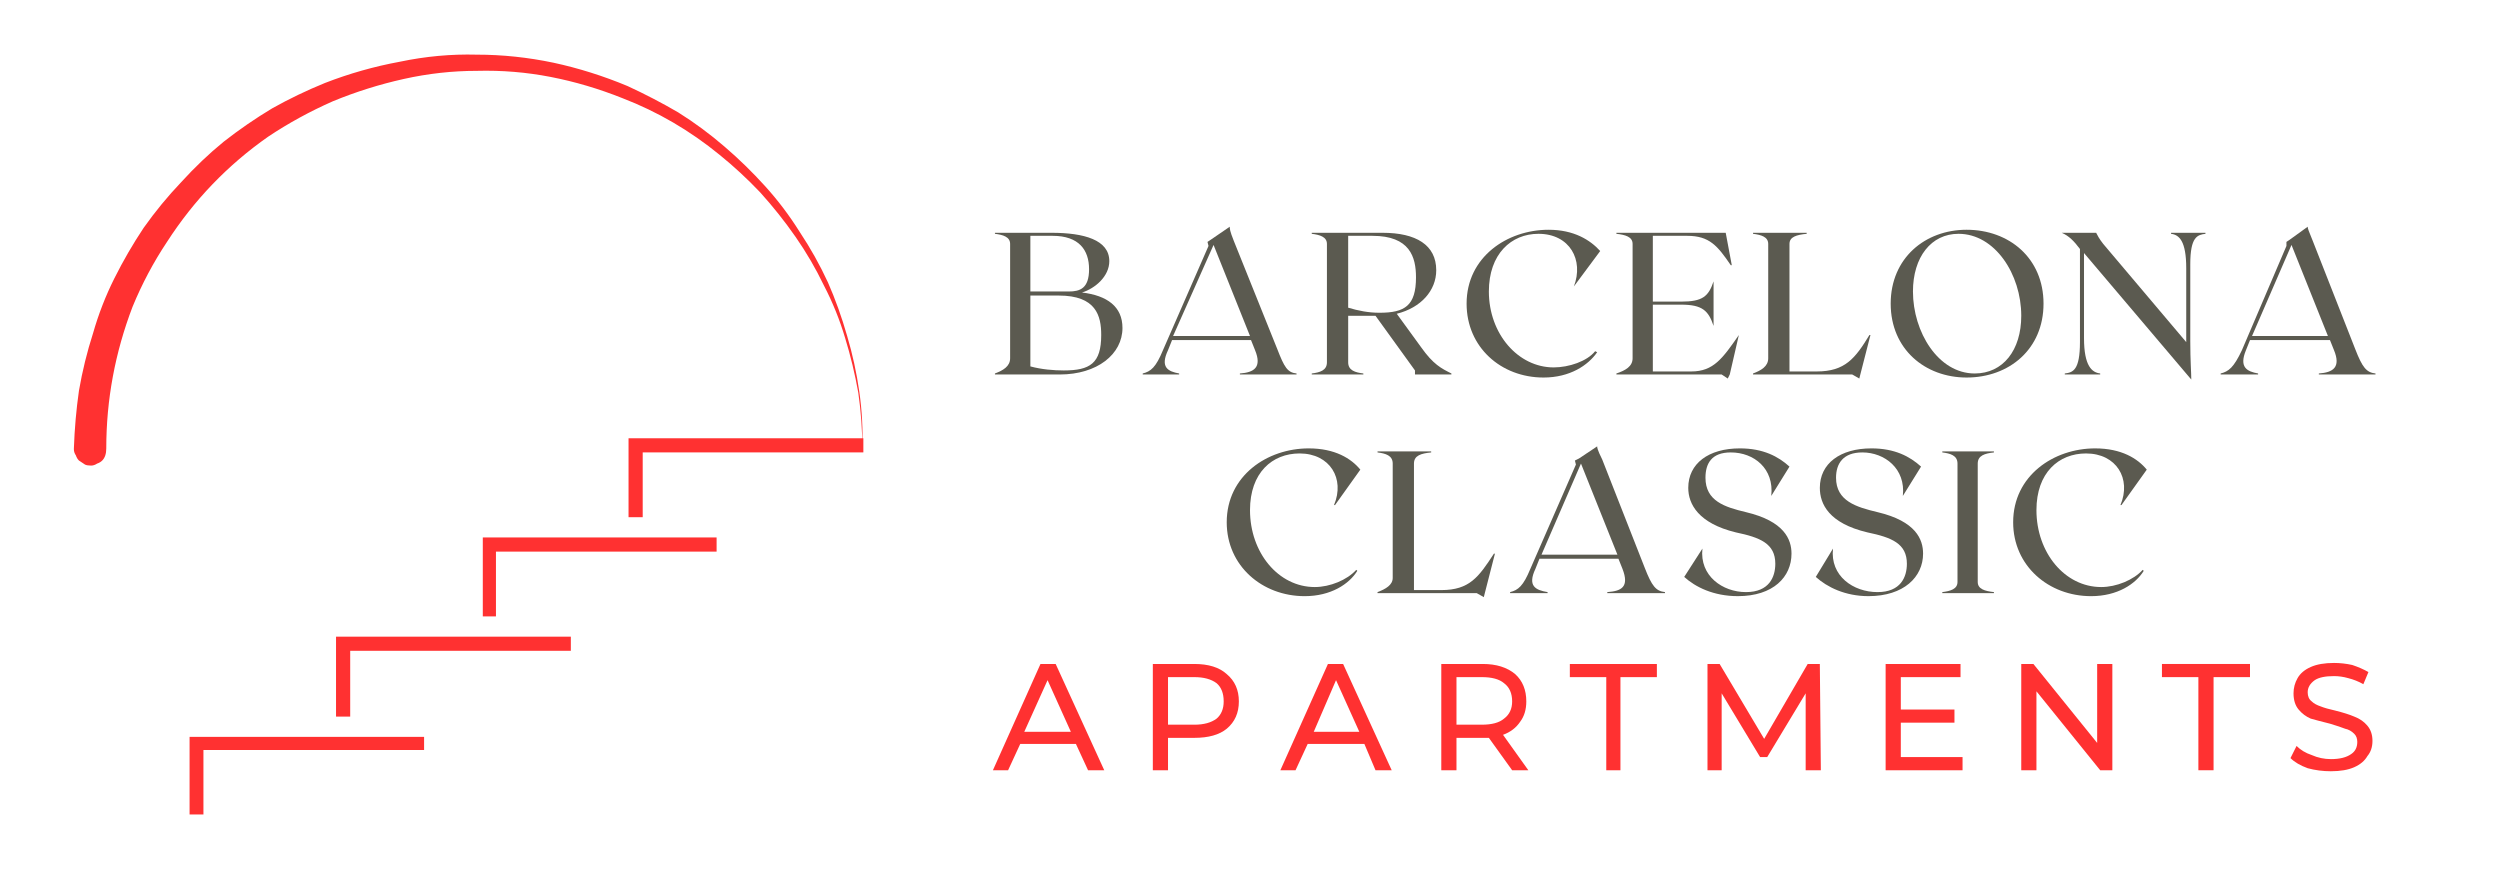 <svg version="1.2" xmlns="http://www.w3.org/2000/svg" viewBox="0 0 247 86" width="247" height="86"><defs><clipPath clipPathUnits="userSpaceOnUse" id="cp1"><path d="m18.73 72h23.27v8.47h-23.27z"/></clipPath><clipPath clipPathUnits="userSpaceOnUse" id="cp2"><path d="m62 43.25h23.41v8.75h-23.41z"/></clipPath><clipPath clipPathUnits="userSpaceOnUse" id="cp3"><path d="m7.14 5h78.34v41h-78.34z"/></clipPath></defs><style>.a{fill:#fff}.b{fill:#ff3131}.c{fill:#5b5a50}</style><path class="a" d="m-84.5-170.5h450v450h-450z"/><path class="a" d="m-84.5-170.5h450v450h-450z"/><g clip-path="url(#cp1)"><path class="b" d="m20.1 80.6h-1.4v-7.8h23.2v1.3h-21.8z"/></g><path class="b" d="m34.6 70.8h-1.4v-7.9h23.2v1.4h-21.8z"/><path class="b" d="m49 60.9h-1.3v-7.8h23.1v1.4h-21.8z"/><g clip-path="url(#cp2)"><path class="b" d="m63.5 51.1h-1.4v-7.8h23.2v1.4h-21.8z"/></g><g clip-path="url(#cp3)"><path class="b" d="m7.3 44.3q0.1-2.9 0.5-5.7 0.5-2.9 1.4-5.7 0.8-2.8 2.1-5.4 1.3-2.6 2.9-5 1.7-2.4 3.7-4.5 2-2.2 4.2-4 2.3-1.8 4.8-3.3 2.5-1.4 5.2-2.5 3.6-1.4 7.4-2.1 3.8-0.8 7.6-0.7 3.8 0 7.6 0.8 3.7 0.8 7.3 2.3 2.6 1.2 5 2.6 2.4 1.5 4.6 3.4 2.1 1.8 4 3.9 1.9 2.1 3.4 4.5 1.6 2.4 2.8 5 1.1 2.5 1.9 5.3 0.8 2.7 1.2 5.5 0.4 2.8 0.3 5.6 0-2.7-0.4-5.5-0.5-2.8-1.3-5.4-0.8-2.7-2.1-5.2-1.2-2.5-2.8-4.8-1.6-2.3-3.5-4.4-1.9-2-4-3.7-2.2-1.8-4.6-3.2-2.4-1.4-5-2.4-3.5-1.4-7.1-2.1-3.6-0.7-7.3-0.6-3.6 0-7.2 0.8-3.6 0.8-7 2.2-3.4 1.5-6.4 3.5-3 2.1-5.5 4.7-2.5 2.6-4.5 5.7-2 3-3.4 6.4-2.6 6.8-2.6 14 0 0.4-0.1 0.7-0.1 0.3-0.3 0.5-0.2 0.2-0.5 0.3-0.3 0.2-0.6 0.2-0.4 0-0.6-0.1-0.3-0.2-0.6-0.4-0.2-0.2-0.3-0.5-0.2-0.3-0.2-0.6z"/></g><path fill-rule="evenodd" class="b" d="m106.3 73.5h-5.5l-1.2 2.6h-1.5l4.7-10.5h1.5l4.8 10.5h-1.6zm-0.5-1.2l-2.3-5.1-2.3 5.1z"/><path fill-rule="evenodd" class="b" d="m118 65.6q2.1 0 3.2 1 1.2 1 1.2 2.7 0 1.7-1.2 2.7-1.1 0.9-3.2 0.9h-2.6v3.2h-1.5v-10.5zm0 6q1.4 0 2.2-0.6 0.7-0.6 0.7-1.7 0-1.2-0.7-1.8-0.8-0.6-2.2-0.6h-2.6v4.7z"/><path fill-rule="evenodd" class="b" d="m134.8 73.5h-5.6l-1.2 2.6h-1.5l4.7-10.5h1.5l4.8 10.5h-1.6zm-0.5-1.2l-2.3-5.1-2.2 5.1z"/><path fill-rule="evenodd" class="b" d="m149.4 76.1l-2.3-3.2q-0.4 0-0.6 0h-2.6v3.2h-1.5v-10.5h4.1q2 0 3.2 1 1.1 1 1.1 2.7 0 1.2-0.6 2-0.6 0.9-1.7 1.3l2.5 3.5zm-3-4.5q1.5 0 2.2-0.6 0.8-0.6 0.8-1.7 0-1.2-0.8-1.8-0.7-0.6-2.2-0.6h-2.5v4.7z"/><path class="b" d="m158.7 66.9h-3.6v-1.3h8.6v1.3h-3.6v9.2h-1.4z"/><path class="b" d="m178.4 76.1v-7.6l-3.8 6.3h-0.7l-3.8-6.3v7.6h-1.4v-10.5h1.2l4.4 7.4 4.3-7.4h1.2l0.1 10.5z"/><path class="b" d="m193.9 74.8v1.3h-7.6v-10.5h7.4v1.3h-5.9v3.2h5.3v1.3h-5.3v3.4z"/><path class="b" d="m208.7 65.6v10.5h-1.2l-6.3-7.8v7.8h-1.5v-10.5h1.2l6.3 7.8v-7.8z"/><path class="b" d="m217.2 66.9h-3.6v-1.3h8.7v1.3h-3.6v9.2h-1.5z"/><path class="b" d="m230.3 76.2q-1.2 0-2.3-0.3-1.1-0.4-1.7-1l0.6-1.2q0.6 0.6 1.5 0.9 0.9 0.4 1.9 0.4 1.3 0 2-0.5 0.6-0.4 0.6-1.2 0-0.5-0.3-0.8-0.4-0.4-0.9-0.5-0.5-0.2-1.5-0.5-1.2-0.3-1.9-0.5-0.7-0.3-1.2-0.9-0.5-0.6-0.5-1.6 0-0.8 0.4-1.5 0.4-0.7 1.3-1.1 0.9-0.4 2.3-0.4 0.9 0 1.8 0.2 0.9 0.3 1.6 0.7l-0.5 1.2q-0.7-0.4-1.5-0.6-0.7-0.2-1.4-0.2-1.3 0-1.9 0.4-0.7 0.5-0.7 1.2 0 0.6 0.4 0.9 0.3 0.3 0.9 0.5 0.5 0.2 1.4 0.4 1.2 0.3 1.9 0.6 0.8 0.3 1.3 0.9 0.5 0.6 0.5 1.5 0 0.9-0.5 1.5-0.4 0.7-1.3 1.1-0.9 0.4-2.3 0.4z"/><path fill-rule="evenodd" class="c" d="m110.9 32.4c0 2.6-2.5 4.6-6.2 4.6h-6.4v-0.1c0.8-0.3 1.5-0.7 1.5-1.5v-11.3c0-0.7-0.7-0.9-1.5-1v-0.1h5.6c3.2 0 5.7 0.7 5.7 2.8 0 1.5-1.4 2.7-2.7 3.1 2.5 0.3 4 1.4 4 3.5zm-9.1-9.1v5.5h3.8c1.1 0 2-0.3 2-2.2 0-1.9-1-3.3-3.6-3.3zm7 9.8c0-1.9-0.5-3.9-4.2-3.9h-2.8v7c1.1 0.3 2.3 0.4 3.3 0.4 2.6 0 3.7-0.7 3.7-3.5z"/><path fill-rule="evenodd" class="c" d="m128.1 36.9v0.1h-5.6v-0.1c1.4-0.1 2.2-0.6 1.5-2.3l-0.4-1h-7.8l-0.4 1c-0.8 1.7 0 2.1 1.1 2.3v0.1h-3.6v-0.1c0.8-0.2 1.3-0.6 2-2.3l4.5-10.3-0.1-0.4 0.3-0.2 1.9-1.3c0 0.2 0 0.4 0.4 1.4l4.3 10.7c0.7 1.8 1 2.3 1.9 2.4zm-4.6-3.7l-3.6-9-4 9z"/><path fill-rule="evenodd" class="c" d="m143.4 36.9v0.1h-3.6v-0.4l-3.9-5.4h-2.7v4.6c0 0.8 0.7 1 1.5 1.1v0.1h-5.1v-0.1c0.8-0.1 1.5-0.3 1.5-1.1v-11.7c0-0.7-0.7-0.9-1.5-1v-0.1h7c3.3 0 5.3 1.2 5.3 3.7 0 2-1.5 3.7-3.9 4.3l2.4 3.3c1.2 1.7 2 2.1 3 2.6zm-7.1-6c2.5 0 3.6-0.7 3.6-3.5 0-2-0.6-4.1-4.3-4.1h-2.4v7.1c1 0.3 2 0.5 3.1 0.5z"/><path class="c" d="m157.8 34.8l-0.2-0.1c-0.8 1-2.6 1.6-4.1 1.6-3.5 0-6.4-3.3-6.4-7.5 0-3.7 2.2-5.7 4.9-5.7 3.1 0 4.5 2.6 3.5 5.2l2.6-3.5c-1-1.1-2.6-2.1-5.1-2.1-4.1 0-8.1 2.7-8.1 7.3 0 4.3 3.4 7.3 7.6 7.3 2.6 0 4.4-1.2 5.3-2.5z"/><path class="c" d="m171.8 33.1c-1.6 2.3-2.5 3.6-4.7 3.6h-3.8v-6.6h2.8c2.1 0 2.7 0.6 3.2 2.1v-4.4c-0.5 1.5-1.1 2-3.2 2h-2.8v-6.5h3.4c2.2 0 3 1 4.3 2.9h0.1l-0.6-3.2h-10.8v0.1c0.9 0.1 1.6 0.3 1.6 1v11.3c0 0.8-0.7 1.2-1.6 1.5v0.1h10.4l0.6 0.4 0.2-0.4 0.9-3.9z"/><path class="c" d="m184.7 33.1c-1.4 2.3-2.4 3.6-5.2 3.6h-2.7v-12.6c0-0.7 0.7-0.9 1.7-1v-0.1h-5.3v0.1c0.8 0.1 1.5 0.3 1.5 1v11.3c0 0.8-0.7 1.2-1.5 1.5v0.1h9.8l0.7 0.4 0.1-0.4 1-3.9z"/><path fill-rule="evenodd" class="c" d="m201.9 30c0 4.5-3.4 7.3-7.6 7.3-4.1 0-7.5-2.8-7.5-7.3 0-4.5 3.4-7.3 7.5-7.3 4.2 0 7.6 2.8 7.6 7.3zm-2.2 1.2c0-4.1-2.6-8.1-6.2-8.1-2.7 0-4.5 2.3-4.5 5.7 0 4 2.5 8.1 6.1 8.1 2.8 0 4.6-2.3 4.6-5.7z"/><path class="c" d="m214.5 23v0.1c0.8 0.1 1.5 0.7 1.5 3.4v7.3l-8.2-9.7c-0.4-0.5-0.6-0.9-0.7-1.1h-3.4c0.7 0.3 1.2 0.8 1.8 1.6v9.2c0 2.8-0.7 3-1.5 3.1v0.1h3.5v-0.1c-0.8-0.1-1.6-0.7-1.6-3.5v-8.4l10.6 12.5c0-0.7-0.1-1.8-0.1-3.8v-7.6c0-2.7 0.7-2.9 1.5-3v-0.1z"/><path fill-rule="evenodd" class="c" d="m234.7 36.9v0.1h-5.6v-0.1c1.4-0.1 2.2-0.6 1.5-2.3l-0.4-1h-7.9l-0.4 1c-0.7 1.7 0.1 2.1 1.2 2.3v0.1h-3.7v-0.1c0.8-0.2 1.3-0.6 2.1-2.3l4.4-10.3v-0.4l0.3-0.2 1.8-1.3c0 0.2 0.1 0.4 0.5 1.4l4.2 10.7c0.7 1.8 1.1 2.3 2 2.4zm-4.7-3.7l-3.6-9-3.9 9z"/><path class="c" d="m134.1 56.4l-0.1-0.1c-0.9 1-2.6 1.7-4.1 1.7-3.6 0-6.4-3.4-6.4-7.6 0-3.7 2.2-5.6 4.9-5.6 3 0 4.5 2.5 3.4 5.1h0.1l2.5-3.5c-0.9-1.1-2.5-2.1-5.1-2.1-4.1 0-8.1 2.7-8.1 7.3 0 4.3 3.5 7.3 7.7 7.3 2.6 0 4.4-1.2 5.2-2.5z"/><path class="c" d="m147.6 54.7c-1.5 2.3-2.4 3.6-5.2 3.6h-2.7v-12.5c0-0.8 0.7-1 1.7-1.1v-0.1h-5.3v0.1c0.8 0.1 1.5 0.3 1.5 1.1v11.3c0 0.7-0.7 1.1-1.5 1.4v0.1h9.8l0.7 0.4 0.1-0.4 1-3.9z"/><path fill-rule="evenodd" class="c" d="m164.5 58.5v0.1h-5.7v-0.1c1.4-0.1 2.2-0.5 1.5-2.3l-0.4-1h-7.8l-0.4 1c-0.8 1.7 0 2.1 1.2 2.3v0.1h-3.7v-0.1c0.8-0.2 1.3-0.6 2-2.3l4.5-10.3-0.1-0.4 0.4-0.2 1.8-1.2c0 0.1 0 0.3 0.5 1.3l4.2 10.7c0.7 1.8 1.1 2.3 2 2.4zm-4.7-3.7l-3.6-9-3.9 9z"/><path class="c" d="m172.5 50.6c-2.1-0.5-4-1.1-4-3.4 0-1.4 0.6-2.5 2.5-2.5 2.3 0 4.3 1.6 4 4.3l1.8-2.9c-1.1-1-2.6-1.8-4.9-1.8-3.1 0-5.1 1.5-5.1 3.9 0 1.6 1 3.5 4.7 4.4 2.4 0.5 3.9 1.1 3.9 3.1 0 1.3-0.6 2.8-2.9 2.8-2.3 0-4.6-1.6-4.3-4.3l-1.8 2.8c1.1 1 2.9 1.9 5.3 1.9 3.5 0 5.3-1.9 5.3-4.2 0-1.4-0.7-3.2-4.5-4.1z"/><path class="c" d="m185.5 50.6c-2.1-0.5-4.1-1.1-4.1-3.4 0-1.4 0.7-2.5 2.6-2.5 2.2 0 4.3 1.6 4 4.3l1.8-2.9c-1.1-1-2.6-1.8-4.9-1.8-3.1 0-5.1 1.5-5.1 3.9 0 1.6 0.9 3.5 4.7 4.4 2.4 0.5 3.9 1.1 3.9 3.1 0 1.3-0.6 2.8-2.9 2.8-2.4 0-4.7-1.6-4.4-4.3l-1.7 2.8c1.1 1 2.9 1.9 5.2 1.9 3.5 0 5.4-1.9 5.4-4.2 0-1.4-0.7-3.2-4.5-4.1z"/><path class="c" d="m191.9 58.6h5.1v-0.1c-0.9-0.1-1.6-0.3-1.6-1v-11.7c0-0.8 0.7-1 1.6-1.1v-0.1h-5.1v0.1c0.8 0.1 1.5 0.3 1.5 1.1v11.7c0 0.7-0.7 0.9-1.5 1z"/><path class="c" d="m211.8 56.4l-0.1-0.1c-0.9 1-2.6 1.7-4.1 1.7-3.6 0-6.4-3.4-6.4-7.6 0-3.7 2.2-5.6 4.9-5.6 3 0 4.5 2.5 3.4 5.1h0.1l2.5-3.5c-0.9-1.1-2.5-2.1-5.1-2.1-4.1 0-8.1 2.7-8.1 7.3 0 4.3 3.5 7.3 7.7 7.3 2.6 0 4.4-1.2 5.2-2.5z"/></svg>